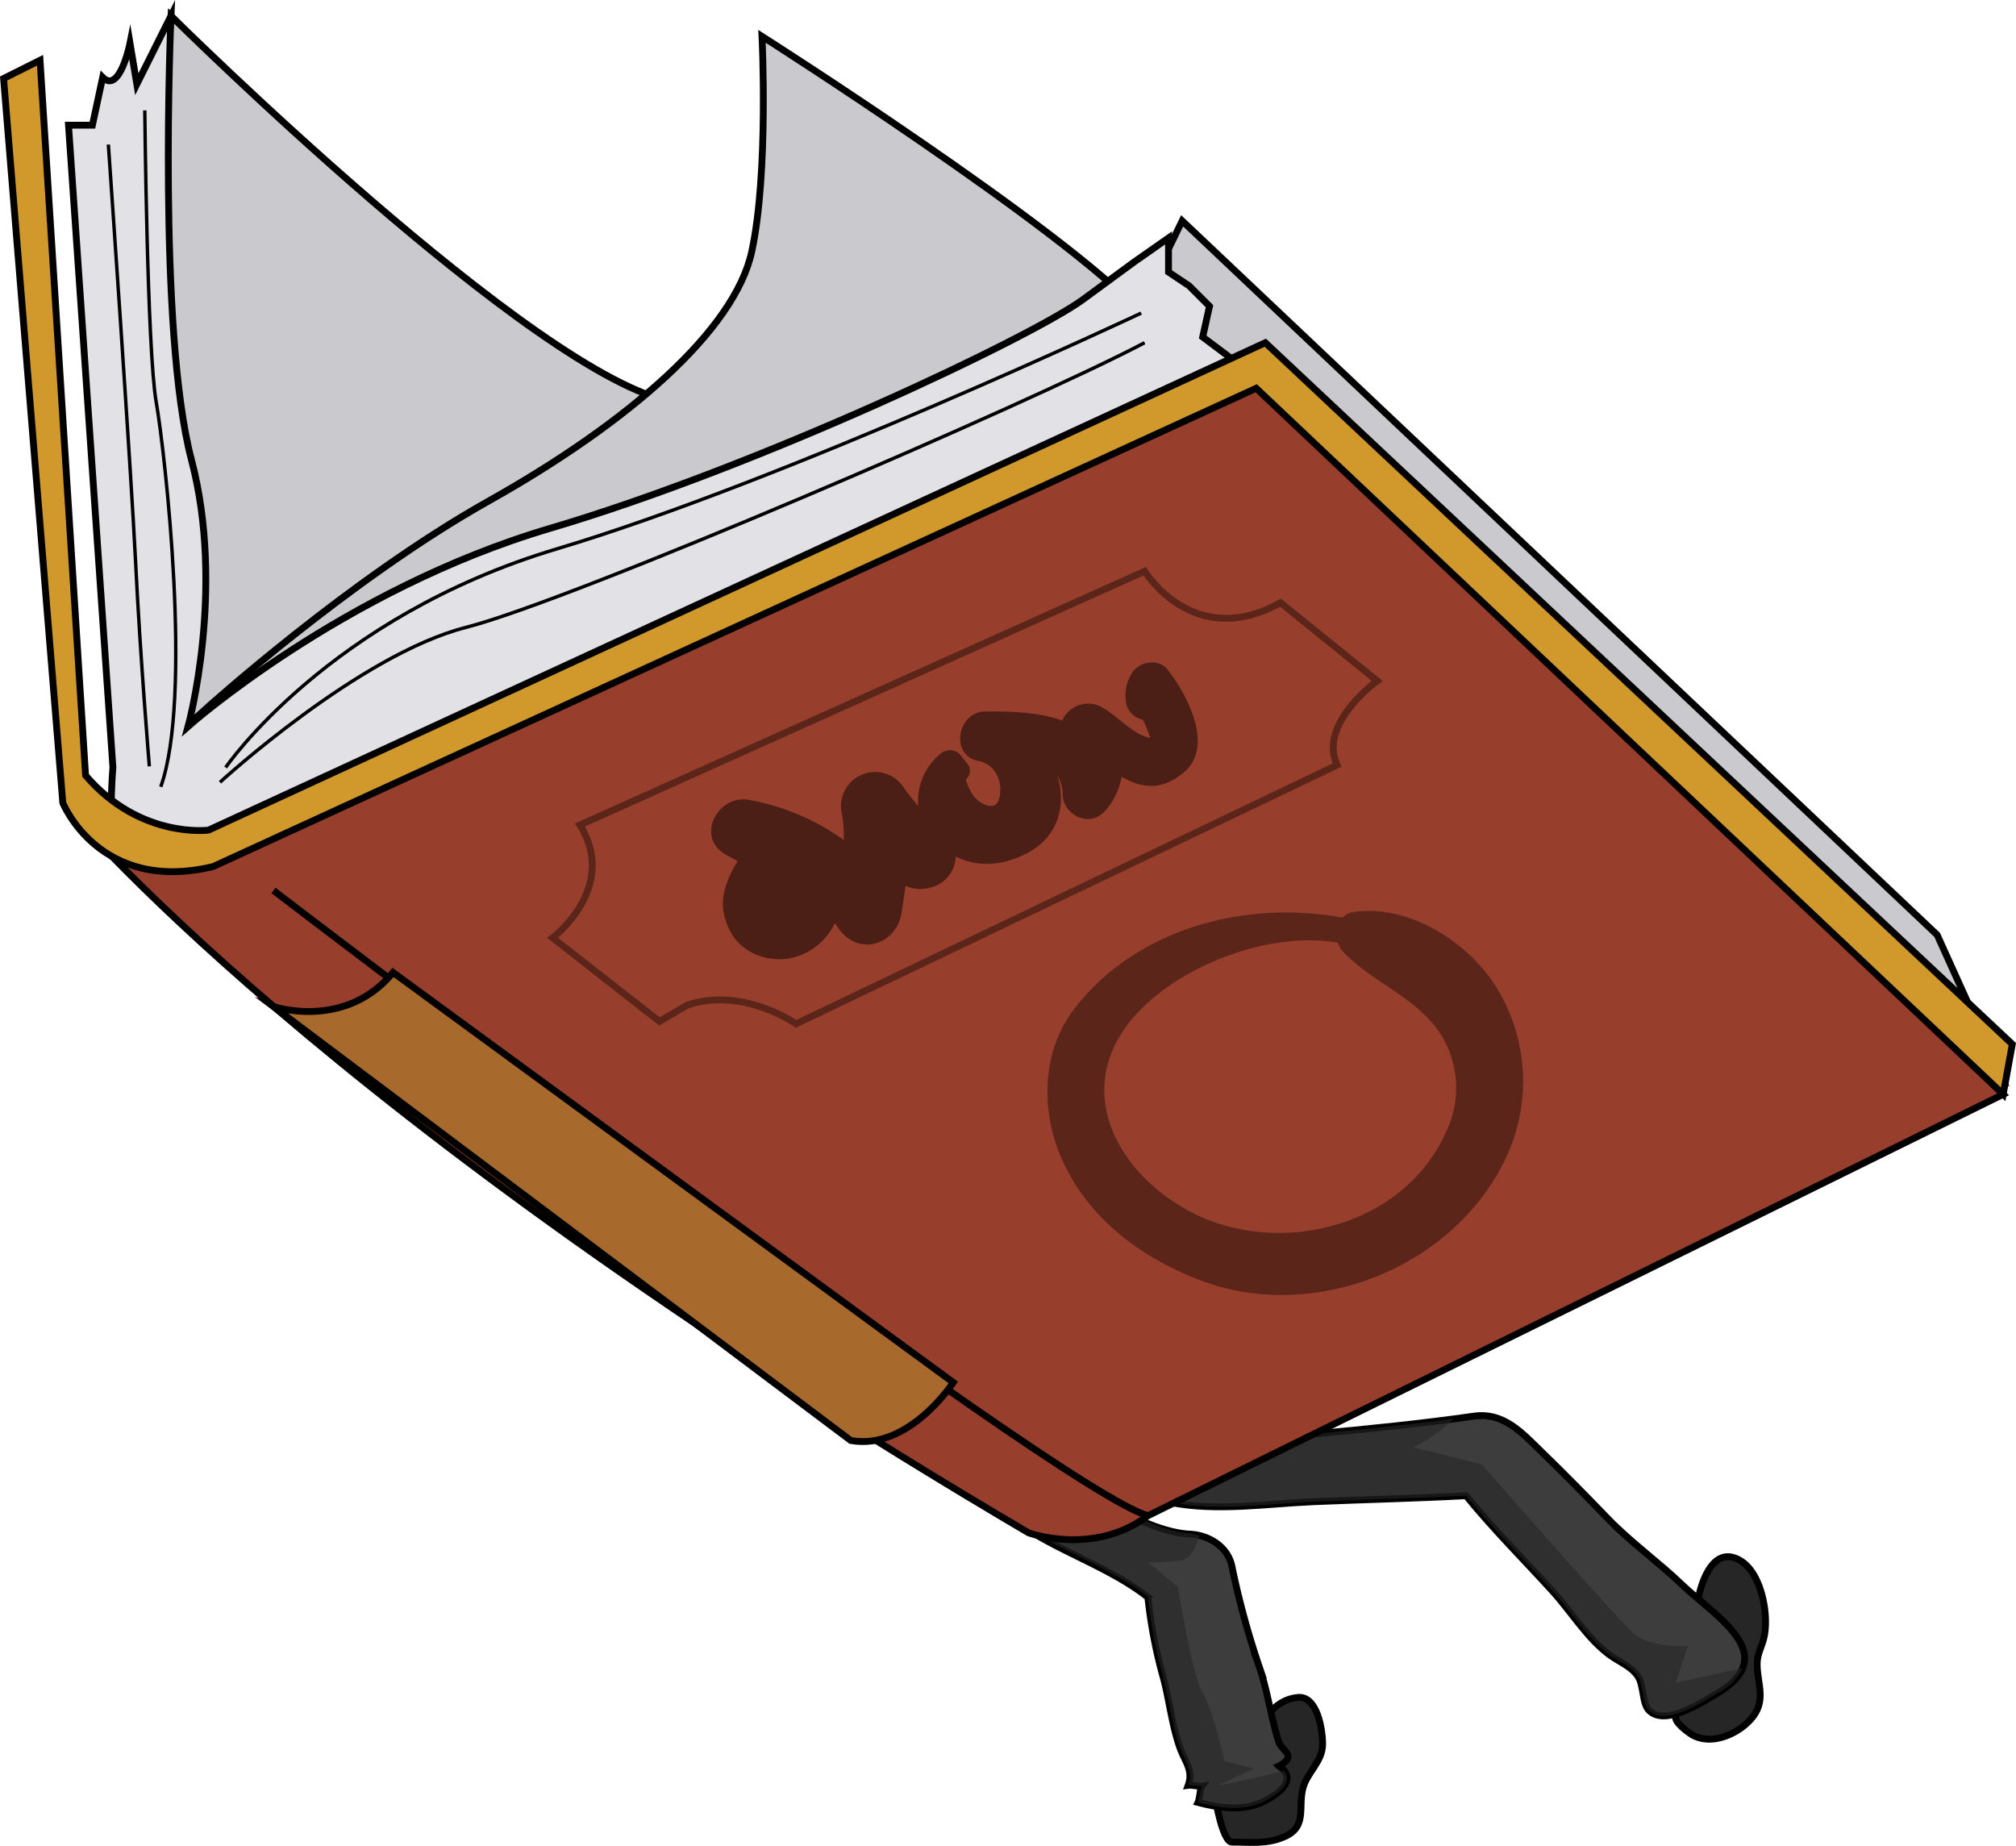 <svg xmlns="http://www.w3.org/2000/svg" xmlns:xlink="http://www.w3.org/1999/xlink" width="295.066" height="270.145" viewBox="0 0 295.066 270.145"><defs><clipPath id="a"><rect width="295.066" height="270.145" fill="none"/></clipPath><clipPath id="c"><rect width="83.691" height="43.481" transform="translate(171.358 207.632)" fill="none"/></clipPath><clipPath id="d"><rect width="37.436" height="44.772" transform="translate(150.924 219.82)" fill="none"/></clipPath><clipPath id="e"><rect width="122.338" height="67.455" transform="translate(80.06 82.963)" fill="none"/></clipPath><clipPath id="f"><rect width="69.618" height="56.204" transform="translate(153.305 133.318)" fill="none"/></clipPath><clipPath id="g"><rect width="71.209" height="43.438" transform="translate(104.092 96.945)" fill="none"/></clipPath></defs><g clip-path="url(#a)"><g clip-path="url(#a)"><path d="M245.257,251.29c-.152.761,1.656,2.1,2.124,2.419,2.9,1.98,7.131.06,9.065-2.324,2.073-2.554.794-4.828.739-7.718-.03-1.568.6-2.437.963-3.888.825-3.265-.289-9.356-3.255-11.273-4.372-2.825-6.228,3.832-6.56,6.839a65.608,65.608,0,0,1-1.641,8.769s-1.431,7.155-1.435,7.176" fill="#262626"/><path d="M245.257,251.29c-.152.761,1.656,2.1,2.124,2.419,2.9,1.98,7.131.06,9.065-2.324,2.073-2.554.794-4.828.739-7.718-.03-1.568.6-2.437.963-3.888.825-3.265-.289-9.356-3.255-11.273-4.372-2.825-6.228,3.832-6.56,6.839a65.608,65.608,0,0,1-1.641,8.769S245.261,251.269,245.257,251.29Z" fill="none" stroke="#000" stroke-miterlimit="10" stroke-width="1"/><path d="M255.333,242.354c-.324-3.719-5.832-7.271-9.106-10.4-3.541-3.392-7.571-6.249-10.978-9.787-3.149-3.273-6.33-6.5-9.591-9.665-2.92-2.833-5.571-5.868-9.946-5.248-7.743,1.1-15.534,1.875-23.317,2.6-7.252.672-15.374.56-22.1,3.629-2.726,1.244-1.993,5.781.83,6.365,6.862,1.417,14.328.209,21.269-.079,7.393-.308,14.791-.477,22.179-.872,3.964,4.878,8.494,9.385,12.7,14.016,2.732,3.007,5.12,6.99,8.422,9.364,1.364.98,2.98,1.561,3.989,2.986.946,1.34.625,4.03,1.685,5.075,2.332,2.294,7.509-1.043,9.955-2.5,3.108-1.847,4.164-3.684,4.009-5.481" fill="#3d3d3d"/><path d="M255.333,242.354c-.324-3.719-5.832-7.271-9.106-10.4-3.541-3.392-7.571-6.249-10.978-9.787-3.149-3.273-6.33-6.5-9.591-9.665-2.92-2.833-5.571-5.868-9.946-5.248-7.743,1.1-15.534,1.875-23.317,2.6-7.252.672-15.374.56-22.1,3.629-2.726,1.244-1.993,5.781.83,6.365,6.862,1.417,14.328.209,21.269-.079,7.393-.308,14.791-.477,22.179-.872,3.964,4.878,8.494,9.385,12.7,14.016,2.732,3.007,5.12,6.99,8.422,9.364,1.364.98,2.98,1.561,3.989,2.986.946,1.34.625,4.03,1.685,5.075,2.332,2.294,7.509-1.043,9.955-2.5C254.432,245.988,255.488,244.151,255.333,242.354Z" fill="none" stroke="#000" stroke-miterlimit="10" stroke-width="1"/><g opacity="0.6" style="mix-blend-mode:multiply;isolation:isolate"><g clip-path="url(#c)"><path d="M255.049,244.133l-9.792,2.135,1.795-5.383s-5.383.358-7.9-1.795-22.248-24.761-22.248-24.761l-10.047-2.51a23.391,23.391,0,0,0,5.958-4.187c-6.766.893-13.562,1.579-20.354,2.208l-12.877,3.413-8.23,6.63c6.8,1.344,14.174.164,21.036-.121,7.394-.309,14.792-.478,22.181-.872,3.963,4.878,8.493,9.385,12.7,14.016,2.732,3.006,5.118,6.99,8.421,9.364,1.365.98,2.98,1.56,3.988,2.986.947,1.34.626,4.029,1.687,5.074,2.331,2.294,7.509-1.043,9.954-2.495a8.249,8.249,0,0,0,3.725-3.7" fill="#262626"/></g></g><path d="M177.794,262.773s1.076,6.816,2.511,6.818c2.677,0,5.03.351,7.626-.757,3.482-1.487,2-4.305,2.789-7.19.636-2.323,2.863-3.818,2.863-6.406,0-2.154-.8-7.069-3.589-6.819-3.991.359-5.383,4.307-5.383,4.307Z" fill="#262626"/><path d="M177.794,262.773s1.076,6.816,2.511,6.818c2.677,0,5.03.351,7.626-.757,3.482-1.487,2-4.305,2.789-7.19.636-2.323,2.863-3.818,2.863-6.406,0-2.154-.8-7.069-3.589-6.819-3.991.359-5.383,4.307-5.383,4.307Z" fill="none" stroke="#000" stroke-miterlimit="10" stroke-width="1"/><path d="M188.327,257.6c.755-.976-.839-1.615-1.2-2.755-1.163-3.708-1.579-7.391-2.87-11.064a121.716,121.716,0,0,1-3.967-14.624c-.616-2.828-3.383-4.5-6.088-4.635-6.2-.322-13.263-5.366-18.844-7.936-6.432-2.961-12.737-6.145-19.255-8.918-2.564-1.091-5.974,2.215-3.3,4.281a210.937,210.937,0,0,0,18.118,12.229c5.224,3.238,12.168,5.669,17.081,9.588a72.436,72.436,0,0,0,2.34,12.058c.826,3.236,1.244,6.87,2.36,9.986.724,2.019,2,3.3,1.2,5.473.621-.081,1.431.2,2.052.108-.361.525-.35,1.857-.616,2.4,2.7.7,5.726,1.2,8.386.349,2.156-.684,6.88-3.44,3.437-5.68a3.67,3.67,0,0,0,1.167-.865" fill="#3d3d3d"/><path d="M188.327,257.6c.755-.976-.839-1.615-1.2-2.755-1.163-3.708-1.579-7.391-2.87-11.064a121.716,121.716,0,0,1-3.967-14.624c-.616-2.828-3.383-4.5-6.088-4.635-6.2-.322-13.263-5.366-18.844-7.936-6.432-2.961-12.737-6.145-19.255-8.918-2.564-1.091-5.974,2.215-3.3,4.281a210.937,210.937,0,0,0,18.118,12.229c5.224,3.238,12.168,5.669,17.081,9.588a72.436,72.436,0,0,0,2.34,12.058c.826,3.236,1.244,6.87,2.36,9.986.724,2.019,2,3.3,1.2,5.473.621-.081,1.431.2,2.052.108-.361.525-.35,1.857-.616,2.4,2.7.7,5.726,1.2,8.386.349,2.156-.684,6.88-3.44,3.437-5.68A3.67,3.67,0,0,0,188.327,257.6Z" fill="none" stroke="#000" stroke-miterlimit="10" stroke-width="1"/><g opacity="0.6" style="mix-blend-mode:multiply;isolation:isolate"><g clip-path="url(#d)"><path d="M187.924,259.137c-3.229.934-9.771,2.2-9.771,2.2l5.382-2.513-4.306-1.076s-1.795-7.894-3.23-10.048-3.589-15.429-3.589-15.429l-4.305-3.59a34.182,34.182,0,0,0,5.023-.358c1.136-.227,1.983-2.179,2.453-3.583a7.872,7.872,0,0,0-1.376-.345c-3.921-.2-8.182-2.576-12.2-4.576h0s-9.33,4.791-11.081,4.236c5.225,3.236,12.168,5.73,17.082,9.649a72.66,72.66,0,0,0,2.339,12.088c.826,3.237,1.244,6.886,2.36,10,.724,2.019,2.005,3.307,1.2,5.479.62-.08,1.431.2,2.051.113-.361.526-.35,1.859-.616,2.407,2.7.7,5.726,1.2,8.387.351,1.945-.617,5.961-2.92,4.2-5.01" fill="#262626"/></g></g><path d="M173.026,32.32l110.5,104.5,9.5,21-141.5-81.5Z" fill="#cacace"/><path d="M173.026,32.32l110.5,104.5,9.5,21-141.5-81.5Z" fill="none" stroke="#000" stroke-miterlimit="10" stroke-width="1"/><path d="M25.026,2.32s53.5,53,73.5,56.5,22.5,11,22.5,11-78,37.5-82.5,39-11.5,4.5-13,3-2.5-64-3-65.5,2.5-44,2.5-44" fill="#cacace"/><path d="M25.026,2.32s53.5,53,73.5,56.5,22.5,11,22.5,11-78,37.5-82.5,39-11.5,4.5-13,3-2.5-64-3-65.5S25.026,2.32,25.026,2.32Z" fill="none" stroke="#000" stroke-miterlimit="10" stroke-width="1"/><path d="M30.026,103.82s21-19,41.5-30.5,36-25,38.5-36.5,1.5-31.5,1.5-31.5,44,28,55.5,40.5-90.5,41-93.5,42-43.5,16-43.5,16" fill="#cacace"/><path d="M30.026,103.82s21-19,41.5-30.5,36-25,38.5-36.5,1.5-31.5,1.5-31.5,44,28,55.5,40.5-90.5,41-93.5,42S30.026,103.82,30.026,103.82Z" fill="none" stroke="#000" stroke-miterlimit="10" stroke-width="1"/><path d="M16.526,112.32l-6.5-94h3.5l1.5-7c2.5,2.5,4-5,4-5l1,6,5-10s-2,46,3,65-.5,39-.5,39,22.5-20,53-29,70.5-28,78-33.5l7.5-5.5,5-3.5v5l3,2,3,3-1,4.5,4,3c1.5,2.5-139,72.5-143.5,73.5s-17,3-19,.5-1-14-1-14" fill="#e2e1e5"/><path d="M16.526,112.32l-6.5-94h3.5l1.5-7c2.5,2.5,4-5,4-5l1,6,5-10s-2,46,3,65-.5,39-.5,39,22.5-20,53-29,70.5-28,78-33.5l7.5-5.5,5-3.5v5l3,2,3,3-1,4.5,4,3c1.5,2.5-139,72.5-143.5,73.5s-17,3-19,.5S16.526,112.32,16.526,112.32Z" fill="none" stroke="#000" stroke-miterlimit="10" stroke-width="1"/><path d="M9.192,117.487S46.025,162.82,150.525,224.32c0,0,9.5,3.5,17.5-2.5l125.167-61.666L186.025,54.32l-154.5,69.5s-16.166,1.334-22.333-6.333" fill="#983e2c"/><path d="M9.192,117.487S46.025,162.82,150.525,224.32c0,0,9.5,3.5,17.5-2.5l125.167-61.666L186.025,54.32l-154.5,69.5S15.359,125.154,9.192,117.487Z" fill="none" stroke="#000" stroke-miterlimit="10" stroke-width="1"/><path d="M.526,11.487l8.667,106s5.332,13.334,22,9.334l152.666-70L293.193,160.154l1.333-7.333L185.193,50.154,30.526,121.487s-10,1.333-18-8L5.859,8.821Z" fill="#d1982c"/><path d="M.526,11.487l8.667,106s5.332,13.334,22,9.334l152.666-70L293.193,160.154l1.333-7.333L185.193,50.154,30.526,121.487s-10,1.333-18-8L5.859,8.821Z" fill="none" stroke="#000" stroke-miterlimit="10" stroke-width="1"/><path d="M40.026,130.32s115,88,128,91.5" fill="none" stroke="#000" stroke-miterlimit="10" stroke-width="1"/><g opacity="0.4" style="mix-blend-mode:multiply;isolation:isolate"><g clip-path="url(#e)"><path d="M80.88,137.254s9.727-7.334,4-16.512L167.542,83.6s7.148,11.72,19.87,4.6l14.16,11.449s-8.692,6.232-5.875,12.32l-79.181,37.87s-7.838-5.493-15.925-2.736l-4.073,2.378Z" fill="#983e2c"/><path d="M80.88,137.254s9.727-7.334,4-16.512L167.542,83.6s7.148,11.72,19.87,4.6l14.16,11.449s-8.692,6.232-5.875,12.32l-79.181,37.87s-7.838-5.493-15.925-2.736l-4.073,2.378Z" fill="none" stroke="#000" stroke-miterlimit="10" stroke-width="1"/></g></g><g opacity="0.4" style="mix-blend-mode:multiply;isolation:isolate"><g clip-path="url(#f)"><path d="M199.537,134.967c-14.99-3.868-32.651.081-42.329,12.717-4.882,6.374-4.9,15.232-1.631,22.307,3.932,8.515,11.531,14.11,20.114,17.383,16.614,6.338,37.225-1.843,44.77-18.028a26.214,26.214,0,0,0-.242-22.682c-3.731-7.86-13.32-14.461-22.115-13.188-2.727.394-3.136,4.1-1.53,5.8,4.3,4.541,10.458,6.5,14.109,11.81a14.759,14.759,0,0,1,1.079,14.333c-5.385,12.416-20.221,17.455-32.578,13.907-12.067-3.464-22.868-16.534-14.725-28.576,6.3-9.319,23.371-15.783,34.057-12.074,2.333.81,3.433-3.084,1.021-3.707"/></g></g><g opacity="0.5" style="mix-blend-mode:multiply;isolation:isolate"><g clip-path="url(#g)"><path d="M170.829,97.929c-1.334-1.661-4.272-1.07-5.216.672a5.975,5.975,0,0,0-.868,3.686,3.147,3.147,0,0,0,2.543,3.052,24.478,24.478,0,0,1,1.07,2.655c-2.659-.466-5.056-3.576-7.517-4.713a4.169,4.169,0,0,0-5.381,2.175c-3.224-1.178-7.214-1.371-11.3-1.33-4.05.041-5.158,6.423-.979,7.235,2.518.489,3.663,3.032,3.07,5.473-.528,2.174-2.956.681-3.692-.272a7.167,7.167,0,0,1-1.2-2.512,1.61,1.61,0,0,0,.229-2.29l-1.1-1.372a2.088,2.088,0,0,0-2.93,0,8.924,8.924,0,0,0-3.166,7.569c-.867-1.019-1.661-2.036-2.076-2.629a4.994,4.994,0,0,0-9.087,3.823,17,17,0,0,1,.254,3.777,34.146,34.146,0,0,0-13.79-5.85c-4.7-.919-8,5.546-3.391,8.043.552.3,1.1.6,1.648.913-1.978,3.278-3.167,6.623-.905,10.558,1.9,3.31,6.38,4.587,9.853,3.295a9.26,9.26,0,0,0,5.282-4.777c.181.239.362.478.536.728,3.014,4.32,8.646,2.378,9.294-2.517.168-1.27.355-2.492.533-3.695a5.166,5.166,0,0,0,3.457.322,4.89,4.89,0,0,0,3.89-4.59c3.1,1.568,6.672,1.383,10.156-.345,4.943-2.451,6.017-7.154,4.742-11.48a5.5,5.5,0,0,1,.746,2.755c.117,3.01,3.846,4.841,6.082,2.519a9.826,9.826,0,0,0,2.54-5.128c2.819,1.569,5.676,2.216,9.092-.612,4.631-3.834.354-11.682-2.422-15.138m-57.362,33.137v.007c-.036-.022-.043-.035,0-.007m.037.4c-.009.131-.029.165,0,0"/></g></g><path d="M33.026,112.32s15-22,48.5-32,85.5-34.5,85.5-34.5" fill="none" stroke="#000" stroke-miterlimit="10" stroke-width="0.5"/><path d="M32.192,114.487s20.333-18.666,36-22.666,83-33,99.333-41.667" fill="none" stroke="#000" stroke-miterlimit="10" stroke-width="0.5"/><path d="M15.859,21.154s3.334,47.666,4,61.333,2,29.667,2,29.667" fill="none" stroke="#000" stroke-miterlimit="10" stroke-width="0.5"/><path d="M21.192,16.154s.334,35,1.667,42.667,5.333,43.333.666,56.333" fill="none" stroke="#000" stroke-miterlimit="10" stroke-width="0.5"/><path d="M40.026,147.32s10.5,3.5,17.5-5l82,60s-6.5,10-15,8.5Z" fill="#a7692c"/><path d="M40.026,147.32s10.5,3.5,17.5-5l82,60s-6.5,10-15,8.5Z" fill="none" stroke="#000" stroke-miterlimit="10" stroke-width="1"/></g></g></svg>